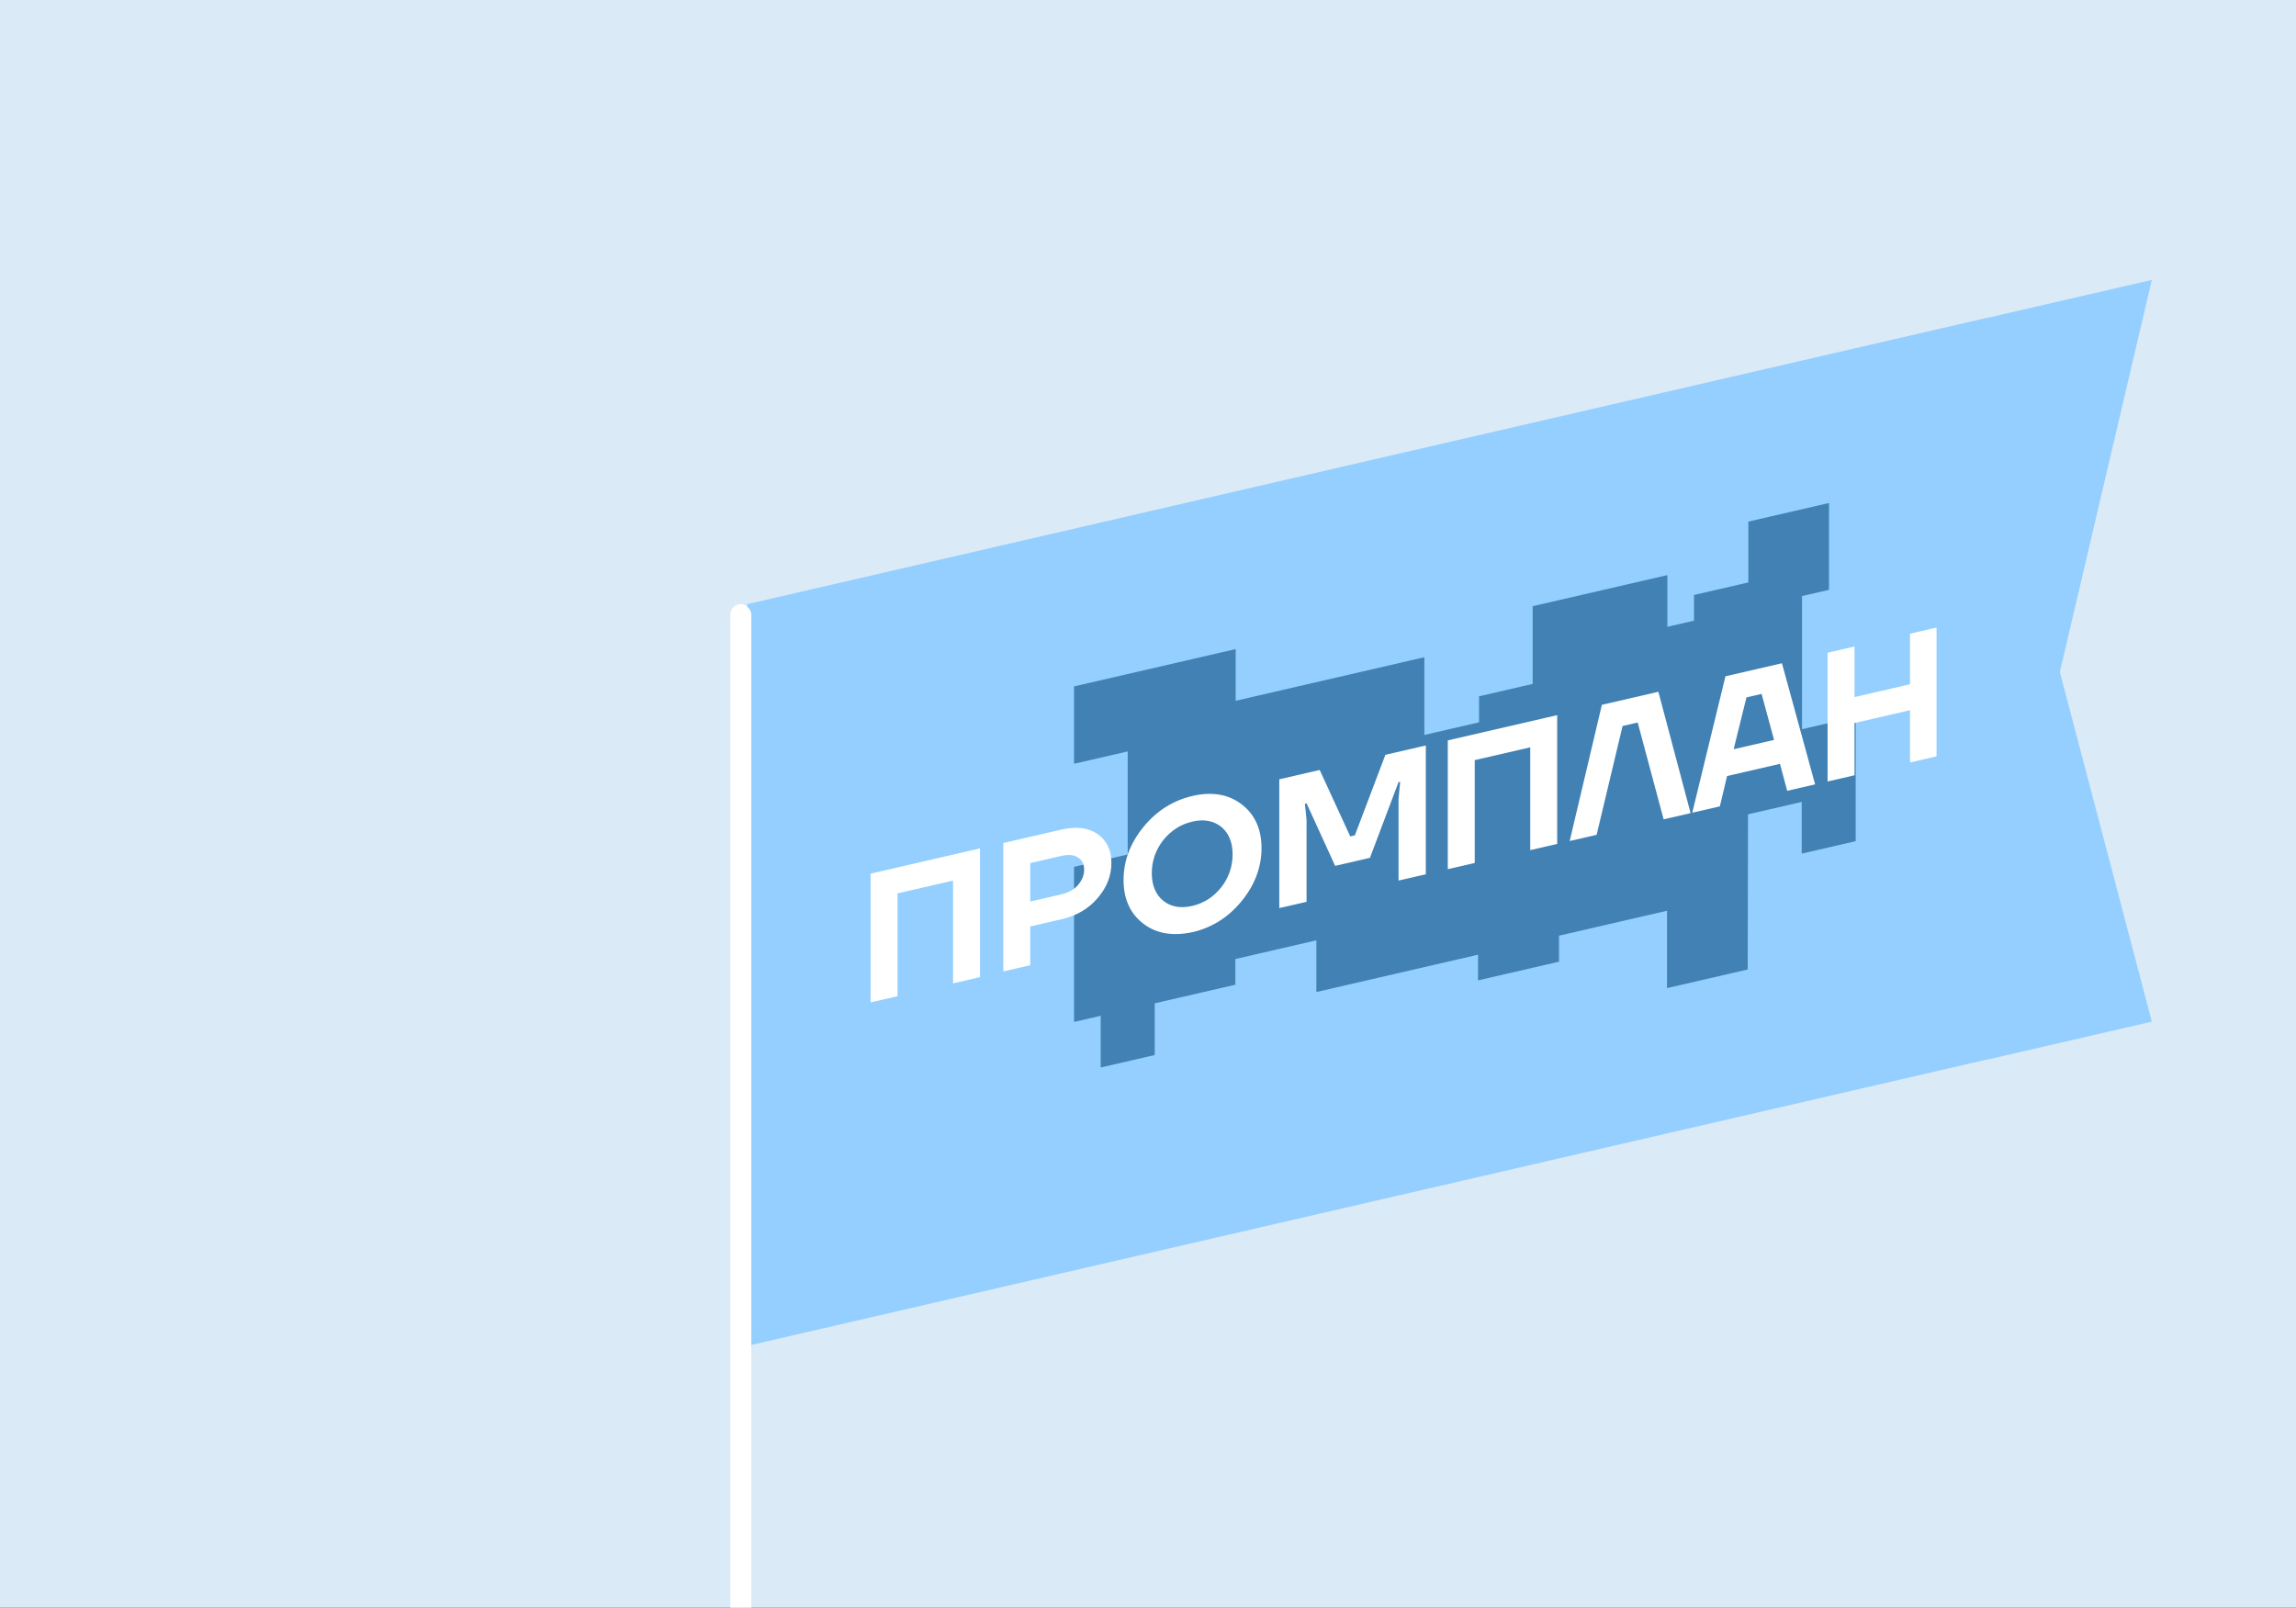 <svg width="437" height="306" viewBox="0 0 437 306" fill="none" xmlns="http://www.w3.org/2000/svg">
<rect x="0" y="0" width="437" height="306" fill="#333333" stroke="none"/>
<g clip-path="url(#clip0_80_37641)">
<rect width="437" height="306" fill="#DAEAF6"/>
<rect width="242.568" height="141.177" transform="matrix(0.974 -0.225 0 1 142.232 115.001)" fill="#94CFFF"/>
<g clip-path="url(#clip1_80_37641)">
<g clip-path="url(#clip2_80_37641)">
<g clip-path="url(#clip3_80_37641)">
<path d="M342.982 138.799V113.458L348.12 112.272V95.743L332.766 99.287V110.864L322.426 113.252V118.14L317.35 119.312V109.471L291.719 115.389V130.181L281.504 132.54V137.492L271.101 139.894V125.101L235.192 133.391V123.551L204.422 130.655V145.383L214.637 143.025V162.641L204.422 165V194.521L209.498 193.349V203.19L219.776 200.817V190.976L235.129 187.432V182.544L250.546 178.984V188.825L281.316 181.721V186.609L296.732 183.05V178.098L317.287 173.352V188.081L332.641 184.536L332.704 155L342.919 152.642V162.482L353.196 160.11V136.441L342.982 138.799Z" fill="#4181B4"/>
</g>
</g>
</g>
<g clip-path="url(#clip4_80_37641)">
<g clip-path="url(#clip5_80_37641)">
<g clip-path="url(#clip6_80_37641)">
<path d="M165.701 190.806V166.292L186.523 161.485V185.999L181.396 187.183V167.61L170.828 170.05V189.622L165.701 190.806Z" fill="white"/>
<path d="M190.963 184.974V160.46L202.03 157.905C204.844 157.255 207.157 157.555 208.908 158.755C210.659 160.019 211.535 161.807 211.535 164.245C211.535 166.684 210.659 168.939 208.908 170.948C207.157 173.021 204.844 174.325 202.03 174.974L196.09 176.346V183.726L190.963 184.909V184.974ZM196.09 171.597L201.905 170.254C203.343 169.922 204.406 169.356 205.157 168.477C205.907 167.598 206.345 166.663 206.345 165.572C206.345 164.481 205.97 163.669 205.157 163.215C204.406 162.682 203.281 162.621 201.905 162.939L196.09 164.281V171.597Z" fill="white"/>
<path d="M217.597 175.808C215.096 173.882 213.846 171.091 213.846 167.497C213.846 163.904 215.096 160.535 217.597 157.454C220.099 154.374 223.225 152.369 226.977 151.503C230.728 150.637 233.855 151.198 236.356 153.124C238.857 155.049 240.107 157.841 240.107 161.434C240.107 165.028 238.857 168.397 236.356 171.477C233.855 174.557 230.728 176.562 226.977 177.429C223.225 178.23 220.099 177.733 217.597 175.808ZM221.412 159.911C219.973 161.719 219.223 163.881 219.223 166.192C219.223 168.502 219.973 170.318 221.412 171.462C222.85 172.606 224.663 172.957 226.914 172.438C229.165 171.918 230.978 170.729 232.417 168.921C233.855 167.113 234.605 164.951 234.605 162.64C234.605 160.33 233.855 158.514 232.417 157.37C230.978 156.226 229.165 155.875 226.914 156.394C224.726 156.9 222.85 158.103 221.412 159.911Z" fill="white"/>
<path d="M243.488 172.848V148.334L251.179 146.558L256.994 159.206L257.87 159.003L263.685 143.671L271.376 141.896V166.41L266.186 167.608V152.014L266.499 148.797L266.186 148.869L260.746 163.281L254.118 164.811L248.678 152.911L248.365 152.984L248.678 156.056V171.65L243.488 172.848Z" fill="white"/>
<path d="M275.559 165.443V140.93L296.381 136.122V160.636L291.253 161.82V142.247L280.686 144.687V164.26L275.559 165.443Z" fill="white"/>
<path d="M298.76 160.087L304.887 134.158L315.641 131.675L321.77 154.775L316.642 155.958L311.703 137.526L308.827 138.19L303.887 158.903L298.76 160.087Z" fill="white"/>
<path d="M322.088 154.701L328.404 128.729L339.159 126.246L345.473 149.302L340.158 150.529L338.783 145.392L328.716 147.716L327.341 153.488L322.088 154.701ZM329.967 142.614L337.658 140.839L335.282 132.082L332.405 132.747L329.967 142.614Z" fill="white"/>
<path d="M347.846 148.755V124.241L352.973 123.057V132.683L363.54 130.243V120.617L368.667 119.434V143.948L363.54 145.131V135.185L352.973 137.624V147.571L347.846 148.755Z" fill="white"/>
</g>
</g>
</g>
<path d="M378.293 60.501L409.556 53.283L392.049 127.913L409.556 194.46L378.293 201.678V60.501Z" fill="#94CFFF"/>
<rect x="139" y="115.001" width="4" height="202" rx="2" fill="white"/>
</g>
<defs>
<clipPath id="clip0_80_37641">
<rect width="437" height="306" fill="white"/>
</clipPath>
<clipPath id="clip1_80_37641">
<rect width="153.969" height="86.108" fill="white" transform="matrix(0.974 -0.225 0 1 203.598 129.116)"/>
</clipPath>
<clipPath id="clip2_80_37641">
<rect width="153.969" height="86.108" fill="white" transform="matrix(0.974 -0.225 0 1 203.598 129.115)"/>
</clipPath>
<clipPath id="clip3_80_37641">
<rect width="153.969" height="86.118" fill="white" transform="matrix(0.974 -0.225 0 1 203.598 129.107)"/>
</clipPath>
<clipPath id="clip4_80_37641">
<rect width="208.304" height="27.338" fill="white" transform="matrix(0.974 -0.225 0 1 165.701 165.113)"/>
</clipPath>
<clipPath id="clip5_80_37641">
<rect width="208.304" height="27.338" fill="white" transform="matrix(0.974 -0.225 0 1 165.701 165.113)"/>
</clipPath>
<clipPath id="clip6_80_37641">
<rect width="208.304" height="27.34" fill="white" transform="matrix(0.974 -0.225 0 1 165.701 165.11)"/>
</clipPath>
</defs>
</svg>
